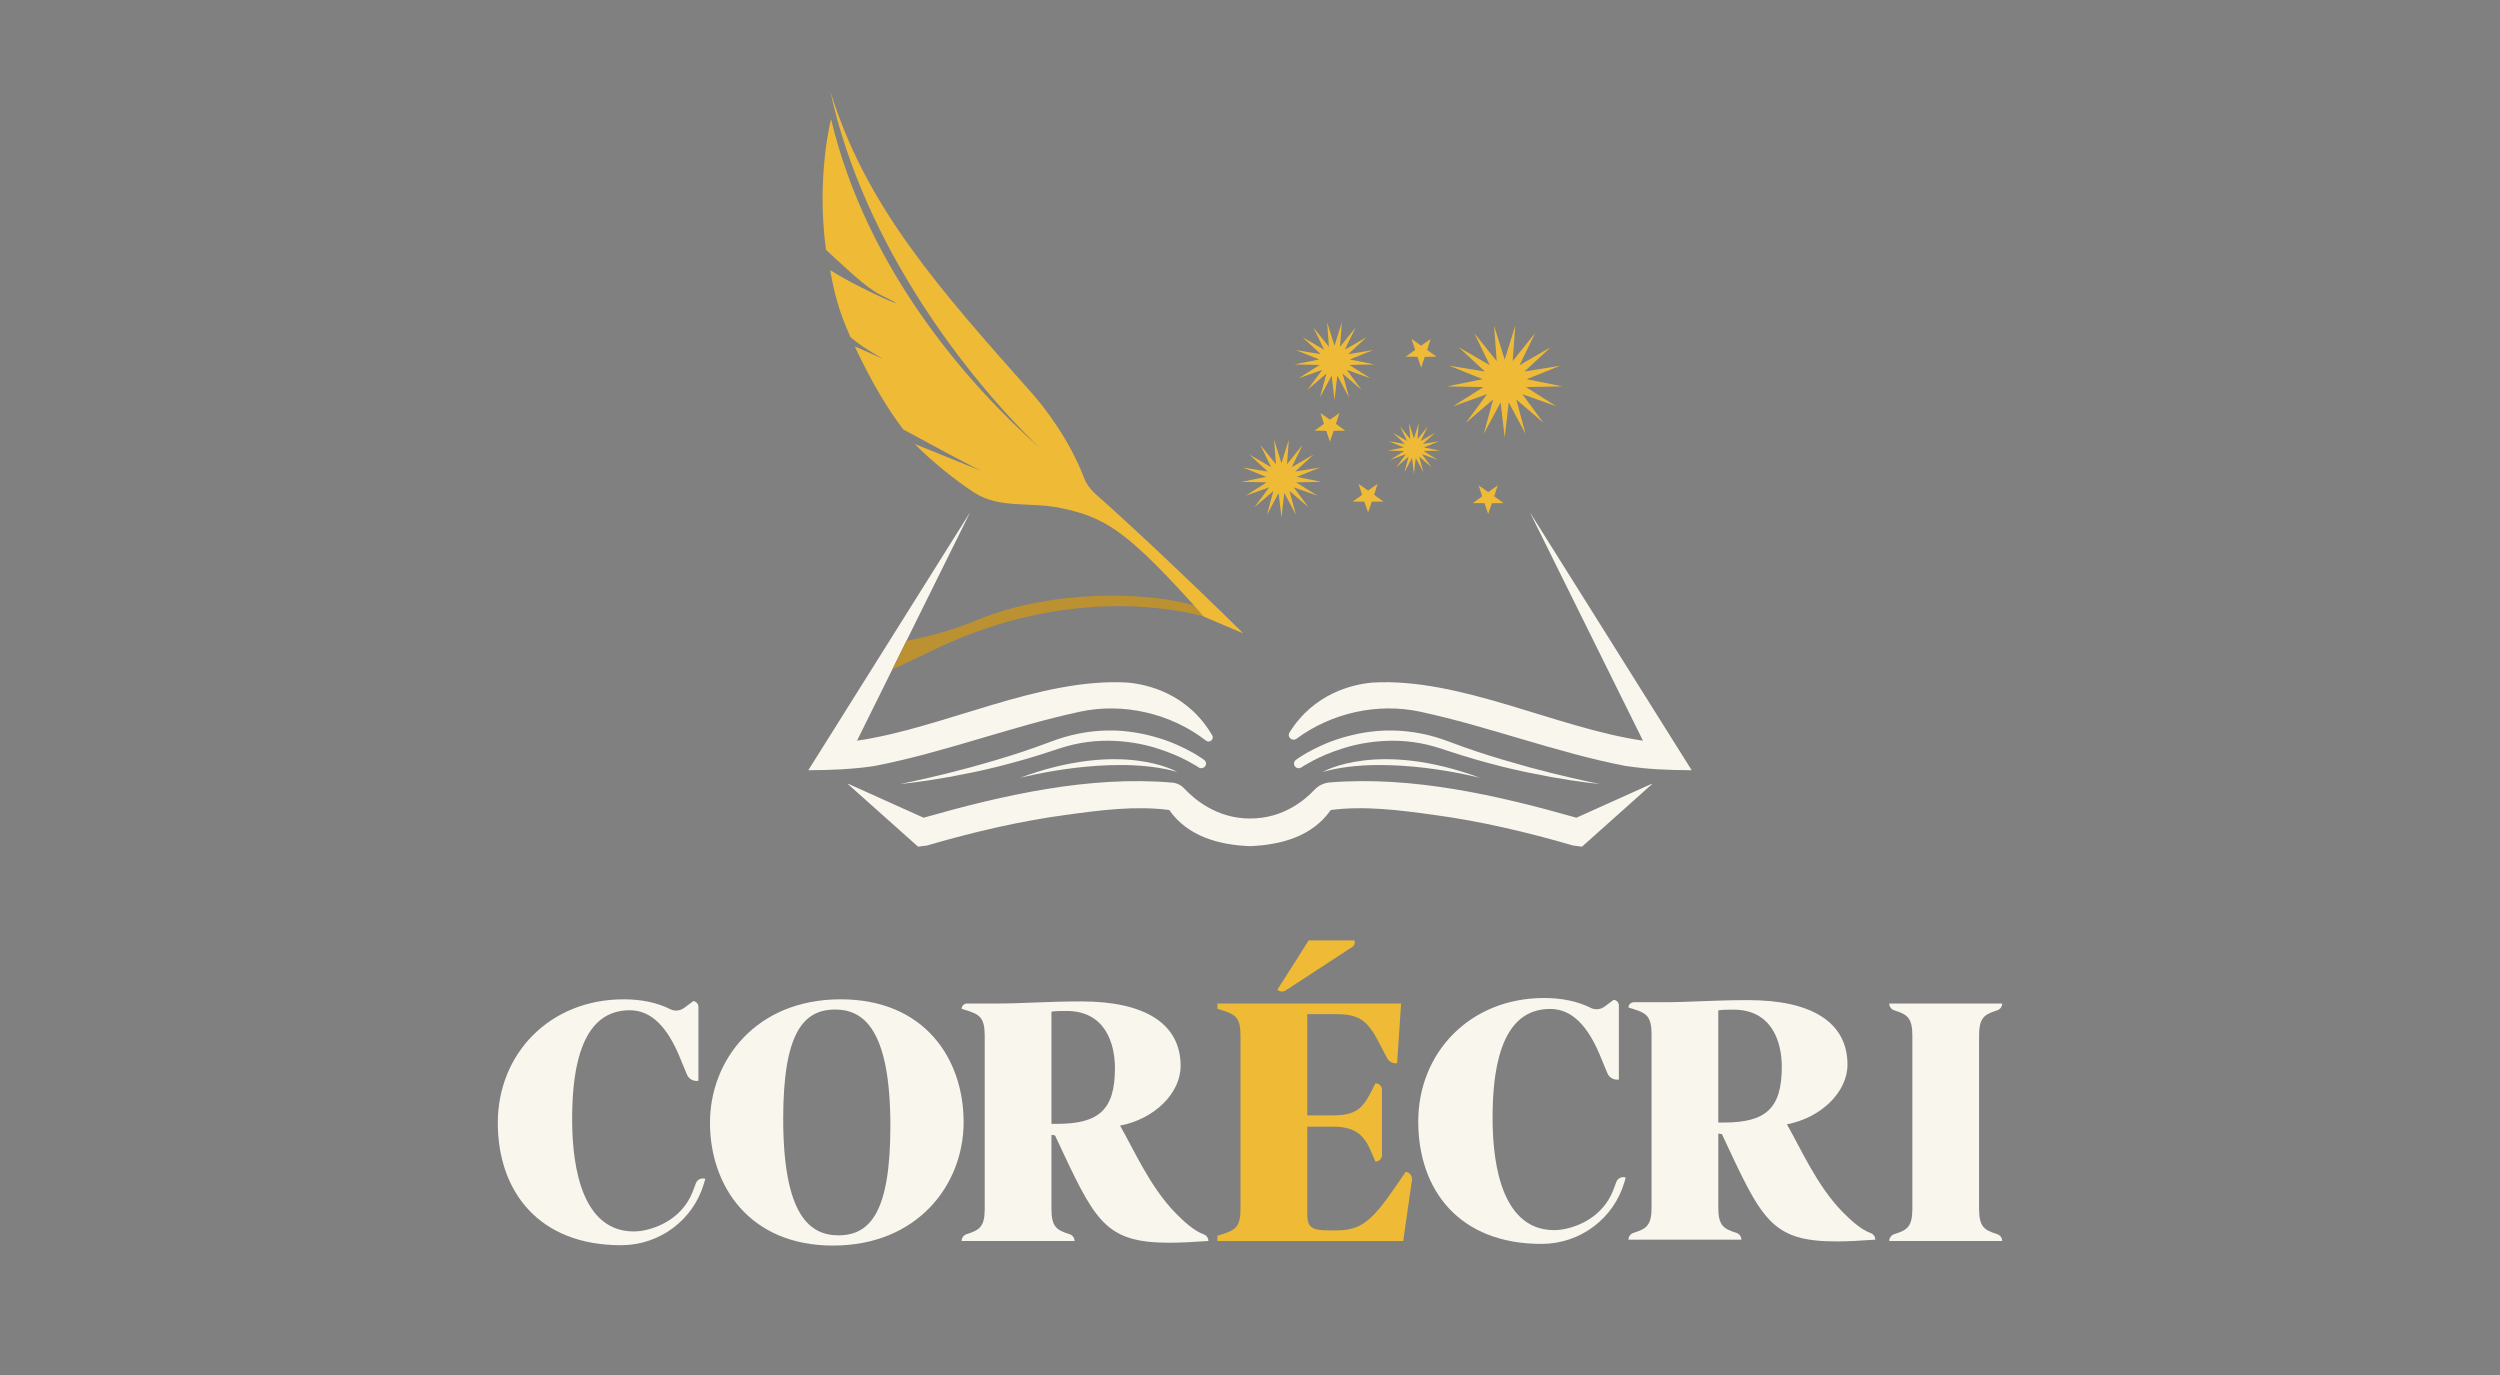 <svg xmlns="http://www.w3.org/2000/svg" width="120" height="66" viewBox="0 0 120 66" fill="none"><rect x="0" y="0" width="120" height="66" fill="#808080" stroke="none"/><path d="M44.332 39.25C48.133 38.171 52.273 37.221 56.264 37.566C56.49 37.585 56.699 37.688 56.851 37.853C57.286 38.323 58.376 39.289 60 39.289C61.624 39.289 62.646 38.383 63.106 37.899C63.293 37.702 63.548 37.581 63.821 37.558C67.786 37.234 71.894 38.178 75.668 39.25L79.285 37.622L79.296 37.639C78.176 38.639 77.056 39.64 75.936 40.64L75.514 40.587C73.325 39.949 71.055 39.411 68.786 39.109C67.176 38.887 65.499 38.67 63.876 38.88C62.988 40.154 61.484 40.556 60 40.616C58.516 40.556 57.013 40.154 56.124 38.88C54.501 38.669 52.825 38.887 51.214 39.109C48.946 39.41 46.676 39.948 44.486 40.587L44.065 40.639C42.944 39.64 41.824 38.639 40.704 37.639L40.715 37.622L44.332 39.25V39.25Z" fill="#F9F6EE"></path><path d="M68.163 34.161C66.116 33.721 63.903 34.224 62.234 35.457C62.031 35.608 61.763 35.374 61.895 35.161C63.084 33.251 64.972 32.847 65.858 32.765C70.076 32.506 74.724 34.956 78.862 35.552L73.432 24.585C76.021 28.713 78.611 32.841 81.2 36.97C80.111 36.967 79.067 36.928 77.99 36.76C74.657 36.111 71.482 34.874 68.163 34.161Z" fill="#F9F6EE"></path><path d="M57.886 35.549C56.204 34.249 53.933 33.711 51.837 34.162C48.518 34.875 45.343 36.112 42.01 36.76C40.932 36.928 39.888 36.967 38.8 36.97C41.388 32.841 43.978 28.714 46.568 24.585L43.306 31.172L42.557 32.684L41.137 35.552C45.275 34.957 49.923 32.506 54.142 32.765C55.048 32.849 57.003 33.27 58.186 35.296C58.296 35.484 58.059 35.684 57.886 35.549Z" fill="#F9F6EE"></path><path d="M62.601 36.748L62.47 36.832L62.461 36.838C62.362 36.902 62.228 36.879 62.157 36.786C62.082 36.688 62.103 36.55 62.203 36.476C62.203 36.476 62.216 36.467 62.241 36.448C62.265 36.431 62.302 36.406 62.349 36.373C62.444 36.309 62.584 36.218 62.768 36.116C63.136 35.912 63.677 35.639 64.371 35.428C65.063 35.218 65.906 35.048 66.819 35.064C67.274 35.07 67.744 35.117 68.212 35.21C68.678 35.299 69.15 35.445 69.588 35.611C70.028 35.778 70.465 35.933 70.899 36.078C71.335 36.222 71.766 36.357 72.186 36.481C72.607 36.602 73.013 36.722 73.401 36.828C73.789 36.933 74.157 37.028 74.498 37.113C75.181 37.28 75.751 37.415 76.153 37.499C76.556 37.583 76.786 37.631 76.786 37.631C76.786 37.631 75.848 37.547 74.457 37.298C74.11 37.234 73.734 37.161 73.338 37.079C72.943 36.995 72.525 36.905 72.096 36.796C71.668 36.687 71.227 36.569 70.781 36.441C70.333 36.31 69.88 36.169 69.438 36.021C68.994 35.87 68.566 35.743 68.122 35.666C67.682 35.588 67.241 35.553 66.816 35.555C65.965 35.561 65.174 35.7 64.523 35.902C63.871 36.102 63.349 36.336 63 36.523C62.825 36.617 62.691 36.693 62.602 36.748L62.601 36.748Z" fill="#F9F6EE"></path><path d="M46.663 37.079C46.266 37.161 45.89 37.234 45.543 37.298C44.153 37.547 43.215 37.631 43.215 37.631C43.215 37.631 43.444 37.583 43.846 37.499C44.249 37.415 44.819 37.279 45.502 37.113C45.843 37.028 46.211 36.933 46.599 36.828C46.988 36.722 47.394 36.602 47.815 36.481C48.234 36.357 48.666 36.222 49.101 36.078C49.535 35.932 49.971 35.777 50.411 35.611C50.849 35.445 51.322 35.3 51.788 35.21C52.256 35.117 52.726 35.07 53.181 35.064C54.094 35.048 54.937 35.218 55.629 35.428C56.323 35.639 56.864 35.912 57.232 36.116C57.416 36.218 57.556 36.31 57.651 36.373C57.698 36.406 57.735 36.431 57.76 36.448C57.785 36.467 57.798 36.476 57.798 36.476C57.893 36.546 57.918 36.676 57.852 36.774C57.784 36.876 57.643 36.905 57.539 36.838L57.53 36.832C57.53 36.832 57.484 36.802 57.399 36.748C57.31 36.693 57.175 36.616 57.001 36.523C56.652 36.336 56.13 36.102 55.478 35.902C54.826 35.7 54.036 35.561 53.185 35.555C52.76 35.553 52.319 35.588 51.879 35.666C51.435 35.743 51.007 35.87 50.564 36.021C50.121 36.169 49.668 36.31 49.221 36.441C48.775 36.569 48.334 36.687 47.906 36.796C47.478 36.905 47.059 36.995 46.664 37.079H46.663Z" fill="#F9F6EE"></path><path d="M71.058 37.341C71.058 37.341 66.621 36.166 63.499 37.051C63.499 37.051 66.114 35.503 71.058 37.341Z" fill="#F9F6EE"></path><path d="M56.501 37.051C53.378 36.166 48.942 37.341 48.942 37.341C53.887 35.503 56.501 37.051 56.501 37.051Z" fill="#F9F6EE"></path><path d="M58.815 29.608L58.806 29.604L58.763 29.554L58.77 29.556C58.786 29.574 58.8 29.591 58.815 29.608Z" fill="#303030"></path><path d="M57.775 29.596C57.351 29.467 51.664 27.845 44.743 31.23C44.044 31.571 43.41 31.869 42.833 32.129L43.511 30.76C44.538 30.57 45.69 30.262 46.874 29.772C50.546 28.256 55.105 28.409 57.309 29.061L57.513 29.294L57.551 29.339L57.776 29.597L57.775 29.596Z" fill="#BC9131"></path><path d="M57.778 29.597C57.778 29.597 57.776 29.596 57.775 29.596L57.551 29.339L57.512 29.294L57.518 29.296C57.533 29.312 57.546 29.327 57.559 29.343C57.644 29.441 57.72 29.53 57.778 29.597Z" fill="#EFBB37"></path><path d="M59.674 30.402L57.799 29.604C57.799 29.604 57.793 29.602 57.778 29.597C57.72 29.529 57.644 29.441 57.559 29.343C57.546 29.327 57.532 29.312 57.518 29.296L57.512 29.294L57.308 29.061C57.308 29.061 57.313 29.061 57.314 29.063C57.276 29.021 57.24 28.98 57.204 28.94L57.201 28.938C57.165 28.896 57.129 28.857 57.091 28.816C53.979 25.393 52.944 24.815 50.931 24.388C49.46 24.075 47.983 24.433 46.765 23.647C45.968 23.132 44.752 22.177 43.907 21.312L47.15 22.623C46.754 22.45 44.795 21.395 43.36 20.617C42.623 19.653 41.851 18.383 41.029 16.628L42.403 17.231C41.236 16.586 40.82 16.174 40.82 16.174C40.286 14.986 40.049 14.118 39.849 12.967C41.487 14.001 44.323 15.161 42.311 14.176C41.515 13.787 40.569 12.824 39.648 11.991C39.17 8.501 39.89 5.715 39.89 5.715C41.636 13.04 46.573 18.539 49.883 21.479C46.508 18.22 41.476 11.849 39.858 4.389C41.558 9.92 45.086 13.868 49.544 18.888C50.146 19.565 51.344 21.127 52.014 22.892C52.134 23.207 52.331 23.488 52.586 23.713C54.726 25.607 57.547 28.316 58.789 29.53C59.184 29.916 59.469 30.198 59.597 30.325C59.642 30.37 59.669 30.396 59.674 30.402Z" fill="#EFBB37"></path><path d="M61.51 22.236L61.864 21.103L61.776 22.284L62.525 21.354L62.006 22.424L63.048 21.82L62.169 22.635L63.364 22.44L62.243 22.889L63.429 23.129L62.218 23.153L63.236 23.796L62.098 23.39L62.809 24.349L61.898 23.567L62.206 24.713L61.646 23.663L61.51 24.84L61.375 23.663L60.814 24.713L61.123 23.567L60.212 24.349L60.923 23.39L59.785 23.796L60.802 23.153L59.591 23.129L60.777 22.889L59.656 22.44L60.851 22.635L59.972 21.82L61.014 22.424L60.496 21.354L61.244 22.284L61.156 21.103L61.51 22.236Z" fill="#EFBB37"></path><path d="M64.056 16.6L64.409 15.467L64.321 16.648L65.07 15.717L64.551 16.787L65.594 16.183L64.715 16.999L65.909 16.804L64.789 17.253L65.975 17.493L64.764 17.516L65.781 18.159L64.643 17.753L65.354 18.712L64.443 17.931L64.752 19.077L64.191 18.027L64.056 19.204L63.92 18.027L63.359 19.077L63.668 17.931L62.757 18.712L63.468 17.753L62.33 18.159L63.348 17.516L62.136 17.493L63.323 17.253L62.201 16.804L63.396 16.999L62.518 16.183L63.559 16.787L63.041 15.717L63.789 16.648L63.701 15.467L64.056 16.6Z" fill="#EFBB37"></path><path d="M67.868 21.047L68.099 20.305L68.042 21.079L68.532 20.469L68.193 21.17L68.874 20.775L68.299 21.308L69.081 21.18L68.348 21.474L69.124 21.632L68.331 21.647L68.997 22.068L68.253 21.802L68.718 22.43L68.121 21.919L68.324 22.669L67.956 21.981L67.868 22.752L67.779 21.981L67.412 22.669L67.614 21.919L67.018 22.43L67.483 21.802L66.739 22.068L67.404 21.647L66.612 21.632L67.388 21.474L66.654 21.18L67.436 21.308L66.861 20.775L67.543 21.17L67.204 20.469L67.694 21.079L67.636 20.305L67.868 21.047Z" fill="#EFBB37"></path><path d="M72.225 17.261L72.734 15.632L72.607 17.331L73.683 15.992L72.938 17.531L74.436 16.663L73.172 17.834L74.89 17.554L73.279 18.2L74.984 18.546L73.243 18.579L74.706 19.504L73.07 18.919L74.091 20.299L72.782 19.176L73.226 20.823L72.419 19.313L72.225 21.006L72.03 19.313L71.223 20.823L71.667 19.176L70.357 20.299L71.379 18.919L69.743 19.504L71.206 18.579L69.465 18.546L71.17 18.2L69.559 17.554L71.277 17.834L70.013 16.663L71.511 17.531L70.765 15.992L71.842 17.331L71.715 15.632L72.225 17.261Z" fill="#EFBB37"></path><path d="M71.433 23.619L71.891 23.299L71.721 23.823L72.173 24.149L71.611 24.153L71.433 24.674L71.256 24.153L70.694 24.149L71.146 23.823L70.976 23.299L71.433 23.619Z" fill="#EFBB37"></path><path d="M65.669 23.546L66.126 23.226L65.956 23.75L66.409 24.076L65.847 24.08L65.669 24.602L65.491 24.08L64.929 24.076L65.381 23.75L65.212 23.226L65.669 23.546Z" fill="#EFBB37"></path><path d="M68.215 16.592L68.671 16.272L68.502 16.796L68.954 17.122L68.392 17.126L68.215 17.648L68.037 17.126L67.475 17.122L67.927 16.796L67.757 16.272L68.215 16.592Z" fill="#EFBB37"></path><path d="M63.837 20.143L64.294 19.823L64.125 20.347L64.577 20.673L64.015 20.678L63.837 21.199L63.66 20.678L63.097 20.673L63.55 20.347L63.38 19.823L63.837 20.143Z" fill="#EFBB37"></path><path d="M58.544 29.299C58.544 29.299 58.541 29.297 58.539 29.297L58.423 29.163C58.463 29.208 58.503 29.253 58.544 29.299Z" fill="#EFBB37"></path><path d="M59.056 29.888C59.056 29.888 59.054 29.887 59.053 29.887L58.806 29.603L58.763 29.553L58.769 29.555C58.785 29.574 58.799 29.591 58.814 29.608C58.908 29.716 58.993 29.813 59.056 29.888L59.056 29.888Z" fill="#EFBB37"></path><path d="M33.788 56.811C33.285 58.544 31.676 59.764 29.832 59.77C29.822 59.77 29.811 59.77 29.801 59.77C25.869 59.77 23.895 57.196 23.895 53.895C23.895 50.593 26.372 47.967 29.939 47.967C30.753 47.967 31.528 48.115 32.179 48.443C32.391 48.55 32.647 48.521 32.836 48.381L33.282 48.052C33.421 48.072 33.524 48.188 33.524 48.325V51.879C33.292 51.919 33.062 51.794 32.974 51.58L32.607 50.694C32.053 49.372 31.308 48.492 30.234 48.492C28.676 48.492 27.463 49.711 27.463 53.708C27.463 55.199 27.636 59.11 30.425 59.11C30.551 59.11 30.689 59.098 30.832 59.073C31.621 58.937 32.75 58.445 33.242 57.222L33.404 56.791C33.471 56.613 33.673 56.522 33.854 56.587L33.789 56.811L33.788 56.811Z" fill="#F9F6EE"></path><path d="M39.984 59.787C35.966 59.787 34.079 56.908 34.079 53.894C34.079 50.88 36.296 47.967 40.348 47.967C44.401 47.967 46.254 50.846 46.254 53.859C46.254 56.873 44.037 59.787 39.984 59.787ZM40.088 48.458C38.547 48.458 37.594 49.609 37.594 53.707C37.594 58.364 38.893 59.296 40.244 59.296C41.786 59.296 42.738 58.145 42.738 54.047C42.738 49.39 41.439 48.458 40.088 48.458Z" fill="#F9F6EE"></path><path d="M50.469 58.026C50.469 58.873 50.711 59.042 51.3 59.228L51.329 59.237C51.477 59.282 51.578 59.415 51.578 59.567H46.157C46.157 59.416 46.258 59.282 46.405 59.237L46.434 59.228C47.023 59.041 47.266 58.872 47.266 58.026V49.711C47.266 48.864 47.023 48.694 46.434 48.509L46.157 48.424C46.157 48.283 46.274 48.17 46.417 48.17H47.803C49.137 48.17 50.193 48.068 51.907 48.068C54.956 48.068 56.67 49.135 56.67 51.167C56.67 52.488 55.388 53.724 53.761 54.029C54.419 55.163 55.198 56.976 56.428 58.228C56.819 58.626 57.303 59.076 57.788 59.253C57.919 59.301 58.003 59.429 58.003 59.566C57.311 59.617 56.653 59.651 56.133 59.651C52.963 59.651 52.547 58.567 50.642 54.502L50.469 54.469V58.025L50.469 58.026ZM51.196 48.526C51.041 48.526 50.625 48.526 50.469 48.559V53.945H50.729C52.755 53.945 53.517 53.267 53.517 51.269C53.517 50.084 53.049 48.526 51.196 48.526Z" fill="#F9F6EE"></path><path d="M77.969 56.748C77.466 58.481 75.857 59.701 74.014 59.707C74.003 59.707 73.993 59.707 73.982 59.707C70.051 59.707 68.076 57.133 68.076 53.831C68.076 50.53 70.553 47.904 74.121 47.904C74.934 47.904 75.709 48.052 76.361 48.38C76.572 48.487 76.828 48.458 77.017 48.318L77.463 47.989C77.603 48.009 77.706 48.125 77.706 48.262V51.816C77.473 51.856 77.244 51.731 77.156 51.517L76.788 50.63C76.234 49.309 75.489 48.429 74.416 48.429C72.857 48.429 71.644 49.648 71.644 53.645C71.644 55.136 71.817 59.047 74.606 59.047C74.733 59.047 74.87 59.035 75.013 59.01C75.802 58.874 76.931 58.382 77.423 57.159L77.586 56.727C77.653 56.55 77.854 56.459 78.036 56.524L77.971 56.748L77.969 56.748Z" fill="#F9F6EE"></path><path d="M82.478 57.963C82.478 58.81 82.721 58.98 83.309 59.165L83.339 59.175C83.486 59.22 83.587 59.353 83.587 59.505H78.166C78.166 59.354 78.267 59.22 78.414 59.175L78.444 59.165C79.032 58.979 79.275 58.81 79.275 57.963V49.648C79.275 48.801 79.032 48.632 78.444 48.447L78.167 48.361C78.167 48.221 78.283 48.107 78.427 48.107H79.812C81.146 48.107 82.203 48.006 83.917 48.006C86.965 48.006 88.679 49.073 88.679 51.105C88.679 52.425 87.397 53.662 85.77 53.967C86.428 55.101 87.207 56.913 88.437 58.166C88.829 58.564 89.312 59.014 89.797 59.19C89.929 59.239 90.013 59.366 90.013 59.504C89.32 59.555 88.662 59.588 88.142 59.588C84.972 59.588 84.557 58.505 82.652 54.44L82.479 54.407V57.963L82.478 57.963ZM83.206 48.463C83.05 48.463 82.634 48.463 82.478 48.497V53.882H82.738C84.764 53.882 85.526 53.204 85.526 51.206C85.526 50.021 85.059 48.463 83.206 48.463Z" fill="#F9F6EE"></path><path d="M58.436 59.313L58.713 59.228C59.302 59.042 59.544 58.873 59.544 58.026V49.711C59.544 48.864 59.302 48.695 58.713 48.509L58.436 48.424V48.17H67.252L67.061 51.032C66.865 51.062 66.671 50.965 66.581 50.792L66.143 49.949C65.624 48.983 65.225 48.679 64.134 48.679H62.749V53.539H63.961C65.052 53.539 65.399 53.234 65.832 52.37L66.022 51.998C66.195 51.998 66.334 52.134 66.334 52.303V55.452C66.334 55.621 66.195 55.757 66.022 55.757L65.832 55.316C65.468 54.436 65.017 54.08 63.961 54.08H62.749V58.297C62.749 58.907 62.974 59.059 63.771 59.059H64.134C65.312 59.059 65.832 58.635 66.974 56.976L67.477 56.248C67.669 56.276 67.801 56.45 67.774 56.638L67.355 59.567H58.436V59.312L58.436 59.313ZM61.311 47.51L62.818 45.138H65.001C65.059 45.244 65.026 45.376 64.924 45.443L61.716 47.539C61.591 47.621 61.424 47.609 61.312 47.51H61.311Z" fill="#EFBB37"></path><path d="M90.684 59.567C90.684 59.416 90.785 59.282 90.933 59.237L90.962 59.227C91.551 59.041 91.793 58.872 91.793 58.025V49.711C91.793 48.864 91.551 48.694 90.962 48.509L90.933 48.499C90.785 48.454 90.684 48.321 90.684 48.169H96.105C96.105 48.32 96.004 48.454 95.857 48.499L95.828 48.509C95.239 48.695 94.996 48.864 94.996 49.711V58.025C94.996 58.872 95.239 59.042 95.828 59.227L95.857 59.237C96.004 59.282 96.105 59.415 96.105 59.567H90.684Z" fill="#F9F6EE"></path></svg>